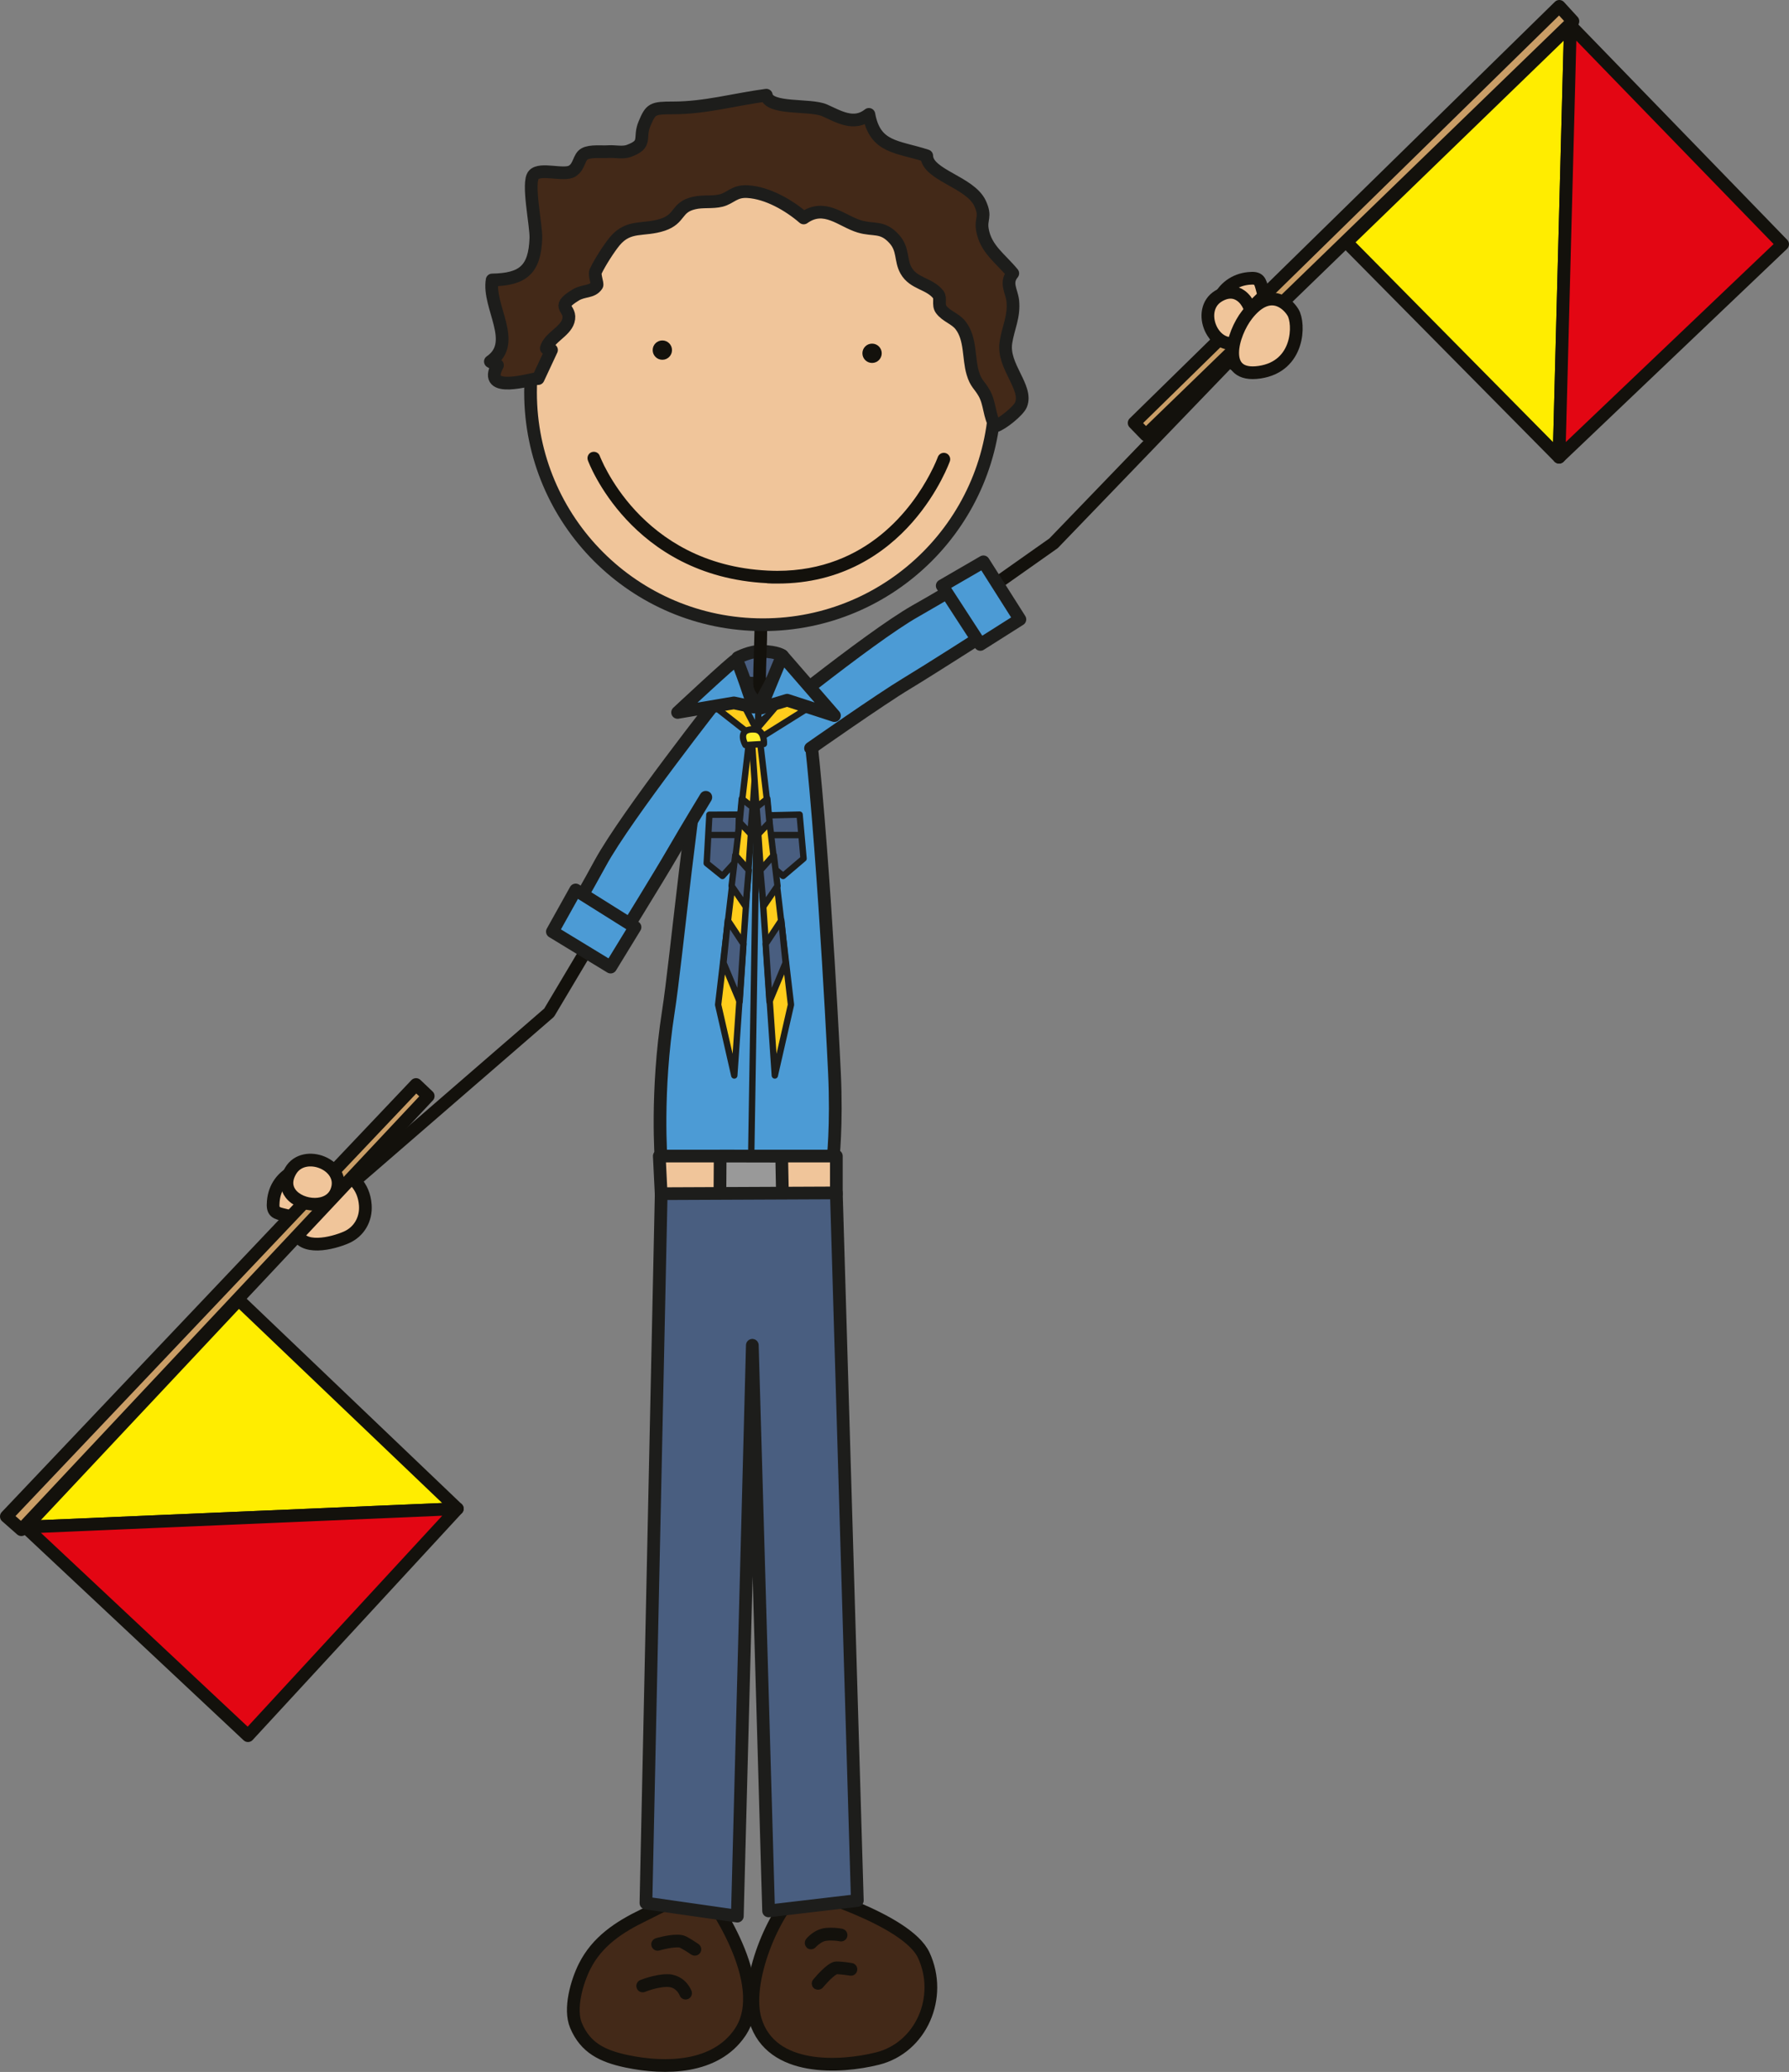 <?xml version="1.0" encoding="UTF-8"?><svg id="Ebene_2" xmlns="http://www.w3.org/2000/svg" viewBox="0 0 140.75 163.04"><rect x="0" y="0" width="140.75" height="163.04" fill="#808080" stroke="none"/><defs><style>.cls-1,.cls-2,.cls-3,.cls-4,.cls-5,.cls-6,.cls-7,.cls-8,.cls-9,.cls-10,.cls-11,.cls-12,.cls-13{stroke-linecap:round;stroke-linejoin:round;}.cls-1,.cls-2,.cls-5,.cls-6,.cls-9,.cls-11,.cls-12,.cls-13{stroke:#1d1d1b;}.cls-1,.cls-11{fill:#495e80;}.cls-2,.cls-14{fill:#4c9bd5;}.cls-3{fill:#e30613;}.cls-3,.cls-4,.cls-7,.cls-8,.cls-10{stroke:#13110c;}.cls-4,.cls-5{fill:#432918;}.cls-6{fill:#999;}.cls-7{fill:#ca9e67;}.cls-8,.cls-9{fill:#f0c59a;}.cls-10{fill:#ffed00;}.cls-15{fill:#13110c;}.cls-16{fill:#1d1d1b;}.cls-11,.cls-12,.cls-13{stroke-width:.5px;}.cls-12{fill:#ffcd1c;}.cls-13{fill:#ffef2c;}</style></defs><g id="Boys"><g id="L"><path class="cls-1" d="m58.04,51.75s1-.53,1.88-.5c1.3.04,1.63.34,1.63.34l-.04,2.34-3.51-.25.04-1.92Z"/><path class="cls-15" d="m60.26,53.56c0-.72.03-1.45.05-2.15.03-.72.05-1.46.05-2.19h0c0-.28-.22-.5-.5-.5s-.5.22-.5.5h0c0,.72-.03,1.45-.05,2.16-.02.71-.05,1.46-.05,2.19h0c0,.28.04,1.98.32,1.98s.68-1.71.68-1.98h0Z"/><path class="cls-8" d="m24.72,91.69c-.48-.09-1.08.24-1.51.43-1,.45-1.62,1.32-1.71,2.42-.08.86.18.9.98,1.09.88.21.66.54.81,1.22.37,1.65,2.91.98,3.96.52,1-.44,1.57-1.43,1.49-2.54-.22-3.11-4.02-3.14-4.02-3.14Z"/><path class="cls-2" d="m57.98,53.21l-2.17,2.54c-1.38,6.44-2.59,19.82-3.23,23.87-.99,6.36-.56,11.71-.56,11.71h13.51s.32-2.76.12-6.93c-.15-3.25-1.13-22.03-2.29-29.55l-2.2-2.05-1.51,2.8-1.67-2.4Z"/><polygon class="cls-9" points="51.87 90.97 52.02 94.02 65.8 93.96 65.8 90.97 51.87 90.97"/><polygon class="cls-6" points="56.66 90.97 56.64 94.01 61.56 93.98 61.5 90.98 56.66 90.97"/><path class="cls-16" d="m59.11,90.67c-.14,0-.25-.12-.25-.25h0l.55-34.35c0-.14.12-.25.25-.25h0c.14,0,.25.12.25.25h0l-.55,34.35c0,.14-.11.25-.25.25h0Z"/><path class="cls-4" d="m55.65,149.06c-1.62-.23-3.58.95-4.99,1.63-1.97.95-3.68,2.08-4.67,4.05-.61,1.22-1.22,3.34-.67,4.65.74,1.76,2.09,2.41,3.97,2.81,3.08.65,6.99.57,8.92-2.25,2.66-3.88-2.56-10.89-2.56-10.89Z"/><path class="cls-4" d="m62.99,148.6c-2.12,1.75-4.48,7.39-3.55,10.39,1.25,4.04,6.65,3.73,9.59,3,3.45-.86,5.17-4.84,3.65-8.13-1.34-2.9-9.68-5.25-9.68-5.25Z"/><path class="cls-15" d="m54.37,153.8s-.37-.27-.86-.53h0s-.02,0-.07-.02h0s-.11-.02-.18-.01h0c-.26,0-.62.06-.9.12h0c-.28.06-.48.12-.48.12h0c-.26.08-.54-.07-.62-.34h0c-.08-.26.07-.54.34-.62h0s.9-.28,1.67-.28h0c.24,0,.48.02.74.15h0c.53.29.94.59.95.59h0c.22.16.28.47.12.7h0c-.1.13-.25.21-.41.21h0c-.1,0-.2-.03-.29-.09h0Z"/><path class="cls-15" d="m53.46,156.99s0-.01-.03-.06h0c-.03-.05-.07-.13-.13-.2h0c-.13-.15-.3-.31-.59-.36h0c-.07-.01-.15-.02-.25-.02h0c-.33,0-.78.09-1.12.19h0c-.35.1-.59.2-.59.2h0c-.26.1-.55-.02-.65-.28h0c-.1-.26.02-.55.28-.65h0s1.09-.45,2.08-.46h0c.15,0,.3,0,.45.04h0c1.14.25,1.47,1.23,1.5,1.28h0c.09.26-.04.55-.3.64h0c-.06.02-.11.03-.17.03h0c-.21,0-.4-.13-.47-.33h0Z"/><path class="cls-15" d="m63.5,153.28c-.21-.18-.25-.49-.07-.71h0s.57-.75,1.52-.86h0c.15-.01.29-.02.42-.02h0c.53,0,.88.08.91.09h0c.27.06.44.33.38.6h0c-.06.27-.33.44-.6.38h0s-.27-.06-.69-.06h0c-.11,0-.22,0-.34.02h0c-.29.01-.64.29-.78.43h0s-.06.06-.06.06h0c-.1.12-.24.18-.39.18h0c-.11,0-.22-.04-.32-.11h0Z"/><path class="cls-15" d="m64.05,156.47c-.21-.17-.25-.49-.07-.7h0s.57-.71,1.13-1.13h0c.2-.13.38-.28.71-.29h0c.52,0,1.19.12,1.21.12h0c.27.05.46.3.41.58h0c-.04.27-.3.46-.58.41h0s-.62-.1-1.01-.11h0s0,0,0,0h0s-.08.05-.15.09h0c-.12.09-.28.23-.42.37h0c-.29.29-.53.58-.53.58h0c-.1.12-.24.18-.39.18h0c-.11,0-.22-.04-.32-.11h0Z"/><polygon class="cls-11" points="60.43 64.16 62.91 64.1 63.22 67.56 61.61 68.93 60.43 67.93 60.43 64.16"/><path class="cls-16" d="m60.74,65.96c-.14,0-.25-.11-.25-.25h0c0-.14.11-.25.25-.25h2.17c.14,0,.25.11.25.25h0c0,.14-.11.25-.25.25h-2.17Z"/><polygon class="cls-11" points="55.81 64.11 58.14 64.1 58.04 67.61 56.84 68.93 55.6 67.93 55.81 64.11"/><path class="cls-16" d="m55.73,65.71c0-.14.11-.25.25-.25h1.93c.14,0,.25.11.25.24h0c0,.14-.11.25-.25.25h-1.93c-.14,0-.25-.11-.25-.25h0Z"/><polygon class="cls-10" points="35.98 118.72 18.78 102.29 2.01 120.17 35.98 118.72"/><polygon class="cls-7" points=".5 119.33 32.73 85.34 33.69 86.25 1.68 120.37 .5 119.33"/><polygon class="cls-3" points="2.01 120.17 19.51 136.58 35.98 118.72 2.01 120.17"/><path class="cls-15" d="m27.58,93.23c-.18-.21-.16-.53.05-.71h0l15.19-13.16,11.75-19.74c.14-.24.45-.31.68-.18h0c.24.14.31.45.17.69h0l-11.79,19.81-.1.12-15.25,13.21c-.09.08-.21.12-.33.12h0c-.14,0-.28-.06-.38-.17h0Z"/><path class="cls-8" d="m22.86,93.92c.81,1.07,3.07,1.24,3.62-.19.8-2.06-2.56-3.41-3.62-1.59-.42.72-.34,1.33,0,1.78Z"/><path class="cls-14" d="m56.67,54.81s-7.36,9.33-9.42,13.09c-2.05,3.76-2.97,5.11-2.97,5.11l3.8,2.1s3.75-6.07,4.89-8.03c1.13-1.96,2.58-4.32,2.58-4.32l1.12-7.94Z"/><path class="cls-16" d="m47.84,75.54l-3.8-2.1c-.12-.07-.21-.19-.24-.32h0c-.03-.14,0-.28.07-.4h0s.22-.32.7-1.12h0c.48-.8,1.22-2.07,2.24-3.95h0c2.11-3.84,9.45-13.14,9.46-13.16h0c.17-.22.48-.25.7-.08h0c.22.17.25.48.08.7h0s-1.84,2.33-3.93,5.13h0c-2.09,2.79-4.45,6.07-5.44,7.89h0c-1.4,2.57-2.28,4.02-2.7,4.69h0l2.91,1.61c.86-1.39,3.68-5.97,4.63-7.62h0c1.14-1.97,2.58-4.33,2.58-4.33h0c.14-.24.45-.31.69-.17h0c.24.14.31.45.17.69h0s-1.44,2.36-2.57,4.31h0c-1.14,1.98-4.9,8.04-4.9,8.04h0c-.09.15-.26.24-.43.24h0c-.08,0-.16-.02-.24-.06h0Z"/><polygon class="cls-2" points="45.29 70.03 43.46 73.31 48.04 76.1 49.96 72.96 45.29 70.03"/><path class="cls-9" d="m78.3,30.88c0,10.09-8.18,18.28-18.28,18.28s-18.28-8.18-18.28-18.28,8.18-18.28,18.28-18.28,18.28,8.18,18.28,18.28Z"/><path class="cls-15" d="m52.87,27.55c0,.42-.34.76-.76.76s-.76-.34-.76-.76.34-.76.76-.76.76.34.76.76Z"/><path class="cls-15" d="m69.37,27.8c0,.42-.34.76-.76.76s-.76-.34-.76-.76.34-.76.76-.76.76.34.76.76Z"/><path class="cls-15" d="m60.35,45.89c-10.75-.53-14.09-9.62-14.1-9.67h0c-.09-.26.04-.55.3-.64h0c.26-.09.55.04.64.3h0s.04.12.15.35h0c.1.23.26.56.49.97h0c.45.81,1.16,1.9,2.18,3h0c2.05,2.2,5.33,4.45,10.39,4.7h0c.25.01.5.02.75.02h0c7.1,0,10.64-5.03,11.99-7.57h0c.45-.84.64-1.38.64-1.38h0c.09-.26.38-.4.64-.31h0c.26.09.4.38.31.64h0s-.85,2.41-2.96,4.81h0c-2.11,2.4-5.53,4.82-10.61,4.81h-.06c-.24,0-.49,0-.74-.02h0Z"/><path class="cls-8" d="m95.44,25.17c-.1-.48.22-1.09.4-1.51.44-1.01,1.3-1.64,2.39-1.75.86-.09.9.17,1.11.97.23.88.55.65,1.23.79,1.65.35,1.03,2.89.58,3.95-.43,1.01-1.4,1.59-2.52,1.53-3.11-.17-3.2-3.97-3.2-3.97Z"/><polygon class="cls-10" points="122.66 35.98 105.94 19.06 123.55 2 122.66 35.98"/><polygon class="cls-7" points="122.68 .5 89.23 33.28 90.15 34.23 123.75 1.67 122.68 .5"/><polygon class="cls-3" points="123.55 2 140.25 19.22 122.66 35.98 123.55 2"/><path class="cls-15" d="m63.74,56.26c-.16-.22-.11-.54.12-.7h0l18.7-13.19,13.8-14.32c.19-.2.51-.21.71-.01h0c.2.19.2.51.01.7h0l-13.83,14.36-.07.06-18.74,13.22c-.09.06-.19.09-.29.09h0c-.16,0-.31-.07-.41-.21h0Z"/><path class="cls-8" d="m97.64,23.28c1.08.79,1.29,3.04-.13,3.62-2.04.83-3.46-2.5-1.65-3.6.71-.43,1.32-.36,1.78-.02Z"/><path class="cls-14" d="m59.09,57.72s9.21-7.52,12.93-9.63c3.72-2.11,5.06-3.05,5.06-3.05l2.16,3.76s-6,3.85-7.95,5.02c-1.95,1.17-7.51,5.06-7.51,5.06l-4.69-1.17Z"/><path class="cls-16" d="m63.36,59.17c-.16-.23-.1-.54.12-.7h0s5.56-3.89,7.54-5.08h0c1.63-.98,6.16-3.87,7.54-4.76h0l-1.65-2.89c-.66.43-2.1,1.33-4.64,2.78h0c-1.81,1.02-5.04,3.43-7.8,5.57h0c-2.76,2.14-5.06,4.01-5.06,4.01h0c-.21.17-.53.14-.7-.07h0c-.17-.21-.14-.53.07-.71h0s9.19-7.51,13-9.68h0c1.86-1.05,3.11-1.81,3.91-2.31h0c.79-.49,1.11-.72,1.11-.72h0c.12-.08.26-.11.4-.08h0c.14.03.25.12.33.24h0l2.16,3.76c.13.23.06.53-.16.67h0s-6,3.85-7.96,5.03h0c-1.91,1.14-7.47,5.04-7.48,5.05h0c-.09.06-.19.09-.29.09h0c-.16,0-.31-.07-.41-.21h0Z"/><polygon class="cls-2" points="74.13 46.09 77.37 44.21 80.24 48.74 77.13 50.71 74.13 46.09"/><path class="cls-8" d="m98.12,24.76c-1.18,1.5-2.18,4.99.97,4.53,3.16-.46,3.16-3.84,2.64-4.7-.52-.86-1.95-1.95-3.61.17Z"/><polygon class="cls-1" points="52.02 93.93 50.82 149.75 58.01 150.78 59.19 105.86 60.47 150.37 67.45 149.55 65.8 93.87 52.02 93.93"/><path class="cls-5" d="m42.3,29.79c-.45,0-4.44,1.3-3.16-1.05-.12-.04-.45-.22-.56-.29,2.18-1.49-.22-4.31.14-6.42,2.42-.04,3.35-.8,3.44-3.28.04-1-.71-4.4-.17-4.99.53-.59,2.38.11,3.03-.3.58-.36.51-1.09.97-1.35.46-.26,1.37-.14,1.9-.18.51-.03,1.08.12,1.57-.05,1.51-.55.76-1,1.25-2.15.49-1.17.62-1.24,2.25-1.24,2.52,0,4.8-.66,7.33-1,.2,1.17,3.44.69,4.58,1.19,1.11.49,2.31,1.26,3.49.32.48,2.66,2.22,2.5,4.55,3.26.04,1.52,3.4,2.05,4.19,3.73.51,1.1.04,1.19.19,2.08.26,1.53,1.42,2.26,2.39,3.44-.62.75-.09,1.37,0,2.16.13,1.24-.37,2.15-.54,3.28-.29,1.87,1.73,3.51,1.19,4.89-.19.49-1.5,1.54-2.01,1.68-.5-.75-.42-1.77-.89-2.59-.38-.67-.65-.73-.9-1.58-.35-1.17-.14-2.69-.95-3.74-.42-.55-1.13-.71-1.54-1.27-.26-.36,0-.89-.22-1.16-.71-.9-1.94-.83-2.54-1.9-.46-.82-.18-1.65-.93-2.48-.94-1.04-1.6-.64-2.73-.98-1.41-.42-2.74-1.85-4.39-.67-1.17-1.01-2.84-1.97-4.4-2.07-1.05-.07-1.34.51-2.1.7-.68.17-1.45.03-2.14.2-1.41.33-1.04,1.23-2.44,1.7-1.54.51-2.67-.03-3.79,1.31-.43.52-1.18,1.68-1.5,2.37-.12.27.18.98.1,1.09-.38.57-1.03.37-1.68.77-1.71,1.05-.24.95-.57,2.04-.26.85-1.51,1.31-1.73,2.15.12.1.26.14.41.13l-1.05,2.25Z"/><polygon class="cls-12" points="56.43 55.76 59.57 58.22 63.9 55.51 62.35 54.07 59.51 57.4 58.02 54.52 56.24 55.62 56.43 55.76"/><polygon class="cls-12" points="59.02 57.59 56.5 79.06 57.77 84.63 59.57 58.51 59.02 57.59"/><polygon class="cls-11" points="58.36 62.85 59.21 63.52 59.04 65.6 58.19 64.71 58.36 62.85"/><polygon class="cls-11" points="57.85 67.29 57.56 69.71 58.66 71.32 58.91 68.48 57.85 67.29"/><polygon class="cls-11" points="57.26 72.42 56.92 75.76 58.19 78.81 58.49 74.28 57.26 72.42"/><polygon class="cls-12" points="59.71 57.59 62.23 79.06 60.96 84.63 59.17 58.51 59.71 57.59"/><polygon class="cls-11" points="60.37 62.85 59.52 63.52 59.69 65.6 60.54 64.71 60.37 62.85"/><polygon class="cls-11" points="60.88 67.29 61.17 69.71 60.07 71.32 59.82 68.48 60.88 67.29"/><polygon class="cls-11" points="61.47 72.42 61.81 75.76 60.54 78.81 60.24 74.28 61.47 72.42"/><path class="cls-13" d="m59.37,57.4c.82.05.73,1.14.73,1.14l-1.45.09s-.77-1.32.73-1.23Z"/><path class="cls-2" d="m59.29,55.64s-1.21-3.72-1.38-3.72-4.6,4.14-4.6,4.14l4.43-.75,1.55.33Z"/><polygon class="cls-2" points="59.84 55.73 61.55 51.59 65.65 56.31 61.93 55.1 59.84 55.73"/></g></g></svg>